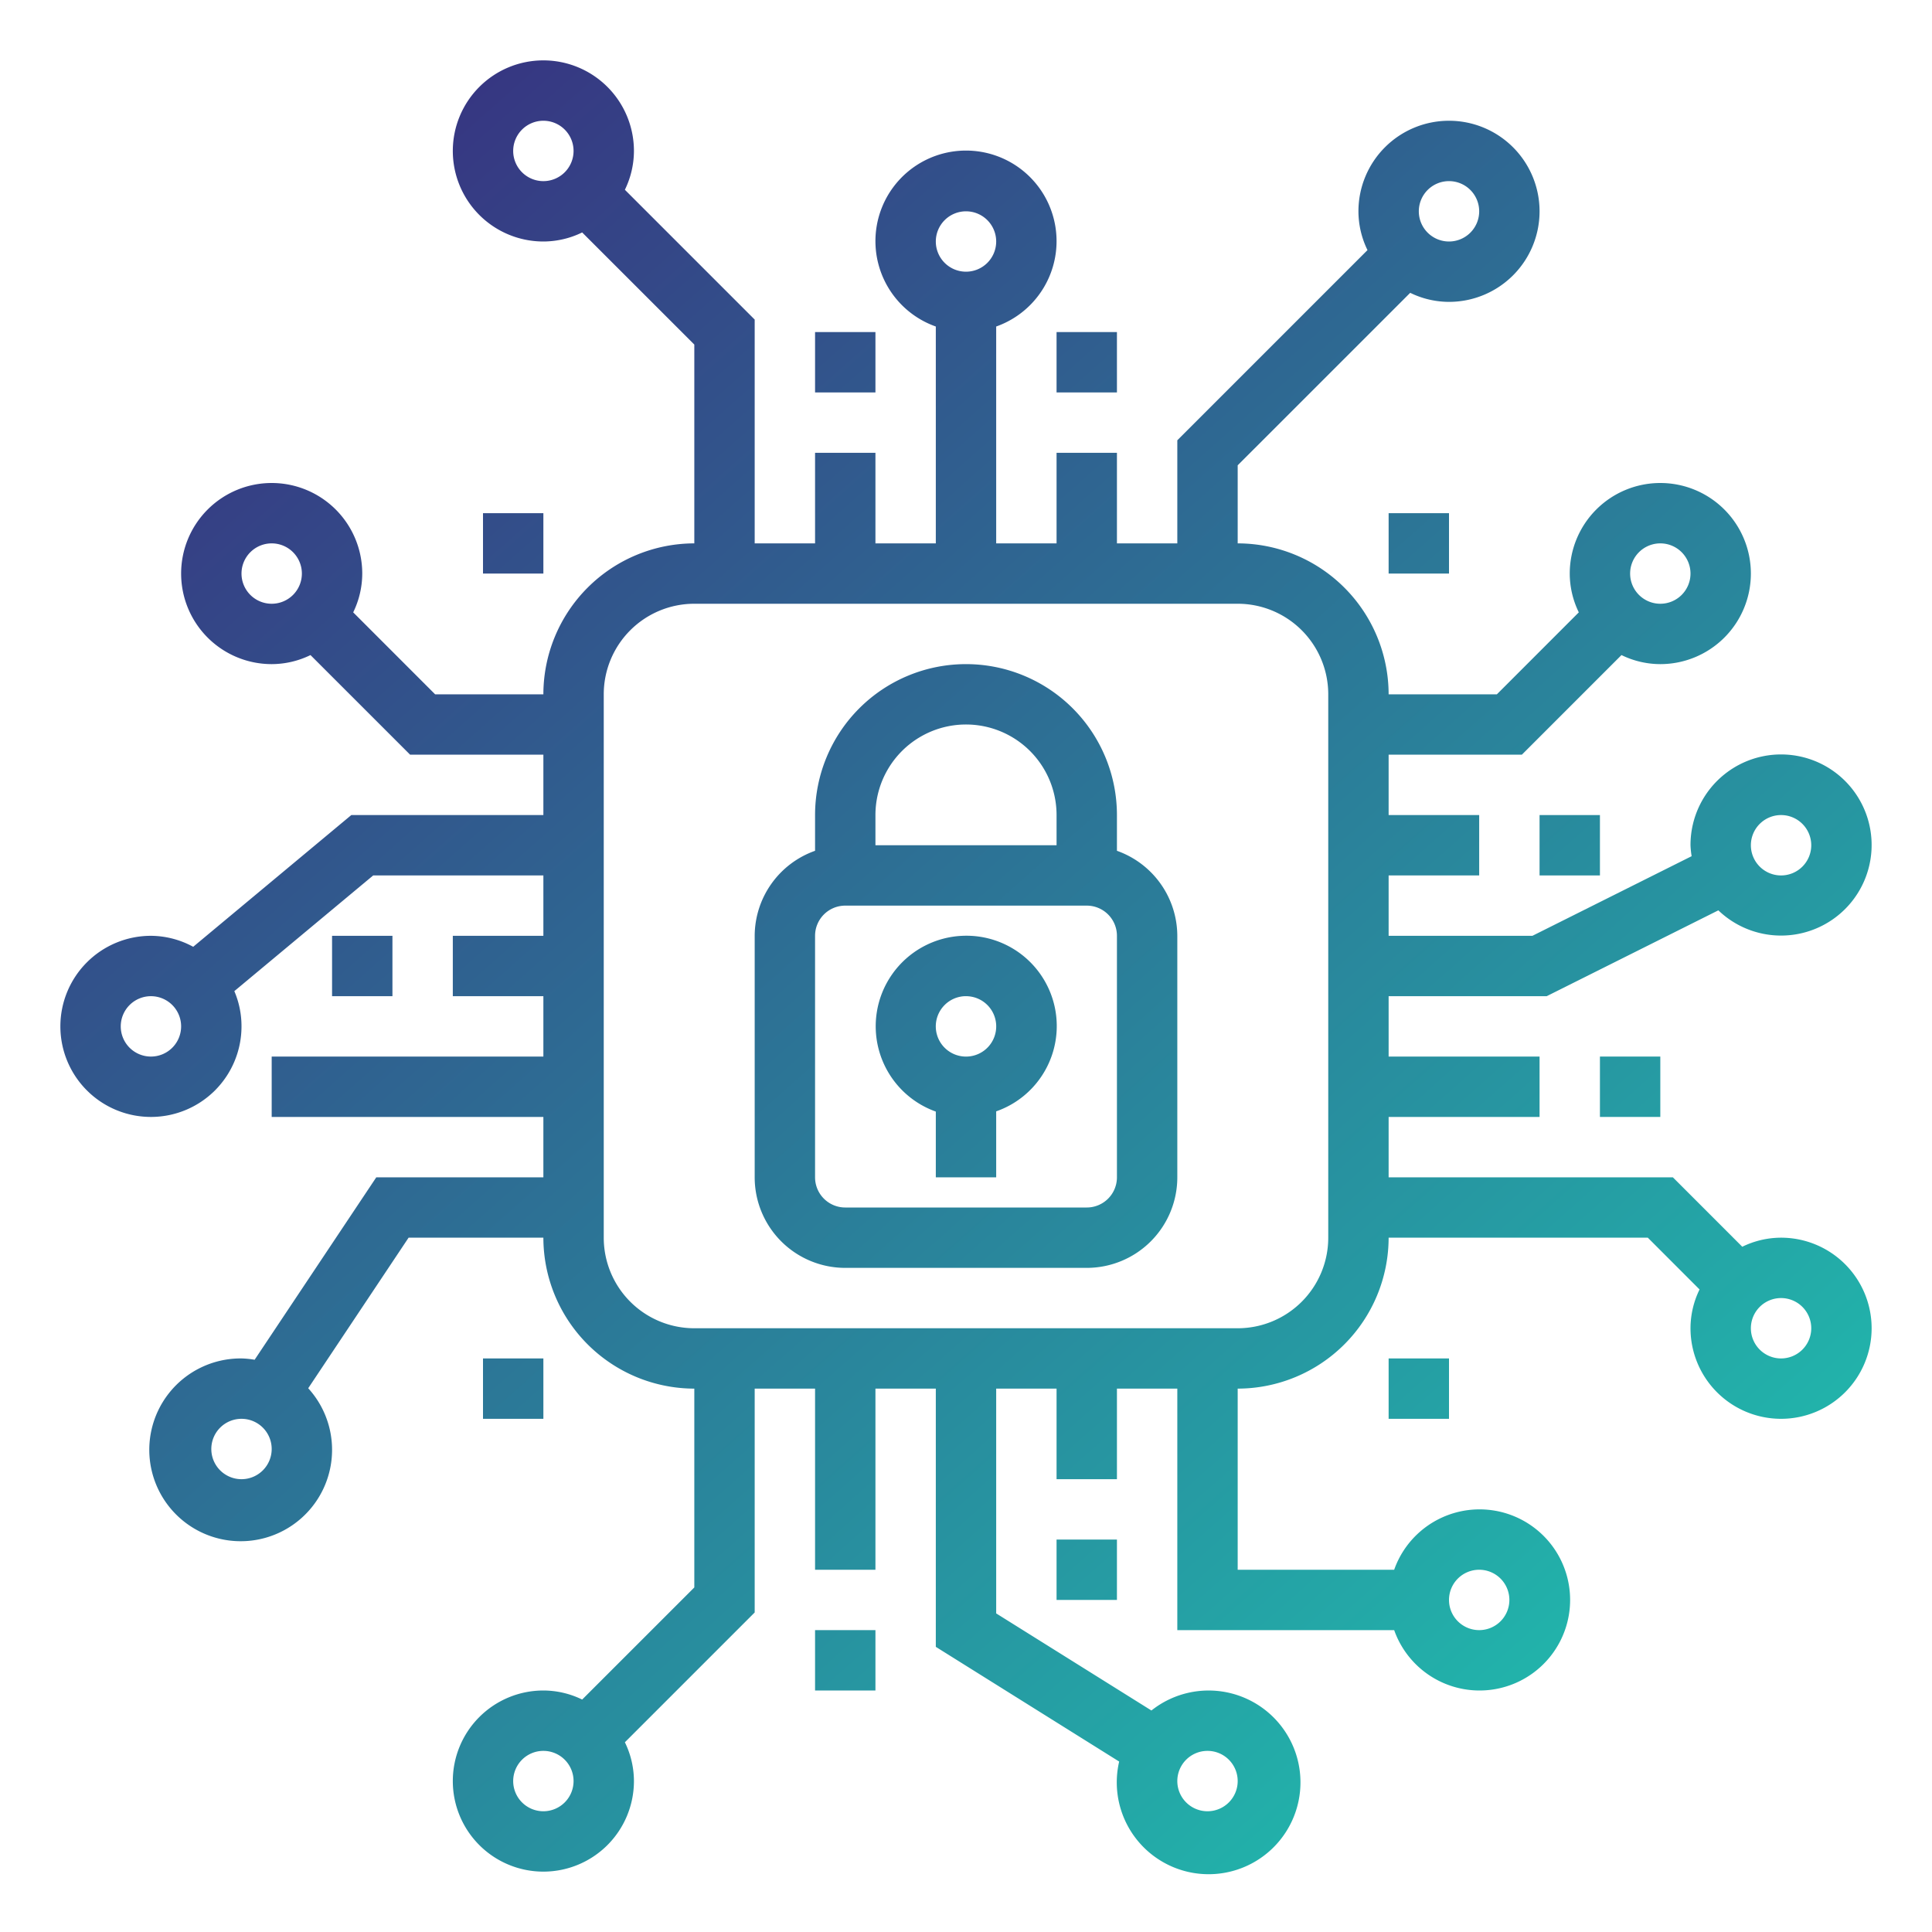 <svg id="Layer_1" data-name="Layer 1" xmlns="http://www.w3.org/2000/svg" xmlns:xlink="http://www.w3.org/1999/xlink" width="512" height="512" viewBox="0 0 512 512"><defs><style>.cls-1{fill:url(#linear-gradient);}.cls-2{fill:url(#linear-gradient-2);}.cls-3{fill:url(#linear-gradient-3);}.cls-4{fill:url(#linear-gradient-4);}.cls-5{fill:url(#linear-gradient-5);}.cls-6{fill:url(#linear-gradient-6);}.cls-7{fill:url(#linear-gradient-7);}.cls-8{fill:url(#linear-gradient-8);}.cls-9{fill:url(#linear-gradient-9);}.cls-10{fill:url(#linear-gradient-10);}.cls-11{fill:url(#linear-gradient-11);}.cls-12{fill:url(#linear-gradient-12);}.cls-13{fill:url(#linear-gradient-13);}.cls-14{fill:url(#linear-gradient-14);}</style><linearGradient id="linear-gradient" x1="137.21" y1="-1.91" x2="488.21" y2="394.09" gradientUnits="userSpaceOnUse"><stop offset="0" stop-color="#373481"/><stop offset="1" stop-color="#21b7ac"/></linearGradient><linearGradient id="linear-gradient-2" x1="158.39" y1="-20.69" x2="509.39" y2="375.31" xlink:href="#linear-gradient"/><linearGradient id="linear-gradient-3" x1="14.21" y1="107.11" x2="365.21" y2="503.11" xlink:href="#linear-gradient"/><linearGradient id="linear-gradient-4" x1="-33.54" y1="149.44" x2="317.46" y2="545.44" xlink:href="#linear-gradient"/><linearGradient id="linear-gradient-5" x1="-13.89" y1="132.02" x2="337.11" y2="528.02" xlink:href="#linear-gradient"/><linearGradient id="linear-gradient-6" x1="173.05" y1="-33.68" x2="524.05" y2="362.32" xlink:href="#linear-gradient"/><linearGradient id="linear-gradient-7" x1="181.2" y1="-40.9" x2="532.2" y2="355.1" xlink:href="#linear-gradient"/><linearGradient id="linear-gradient-8" x1="198.51" y1="-56.25" x2="549.51" y2="339.75" xlink:href="#linear-gradient"/><linearGradient id="linear-gradient-9" x1="64.1" y1="62.89" x2="415.1" y2="458.89" xlink:href="#linear-gradient"/><linearGradient id="linear-gradient-10" x1="87.32" y1="42.31" x2="438.32" y2="438.31" xlink:href="#linear-gradient"/><linearGradient id="linear-gradient-11" x1="-47.09" y1="161.44" x2="303.91" y2="557.44" xlink:href="#linear-gradient"/><linearGradient id="linear-gradient-12" x1="64.6" y1="62.44" x2="415.6" y2="458.44" xlink:href="#linear-gradient"/><linearGradient id="linear-gradient-13" x1="68.77" y1="58.75" x2="419.77" y2="454.75" xlink:href="#linear-gradient"/><linearGradient id="linear-gradient-14" x1="75.46" y1="52.82" x2="426.46" y2="448.82" xlink:href="#linear-gradient"/></defs><g id="Processor_security" data-name="Processor security"><path class="cls-1" d="M216,88h16v16H216Z"/><path class="cls-2" d="M424,280h16v16H424Z"/><path class="cls-3" d="M280,408h16v16H280Z"/><path class="cls-4" d="M216,432h16v16H216Z"/><path class="cls-5" d="M88,248h16v16H88Z"/><path class="cls-6" d="M280,88h16v16H280Z"/><path class="cls-7" d="M408,216h16v16H408Z"/><path class="cls-8" d="M368,136h16v16H368Z"/><path class="cls-9" d="M128,136h16v16H128Z"/><path class="cls-10" d="M368,360h16v16H368Z"/><path class="cls-11" d="M128,360h16v16H128Z"/><path class="cls-12" d="M255.06,248A24,24,0,0,0,248,294.58V312h16V294.52A23.94,23.94,0,0,0,255.06,248ZM264,271.69a8,8,0,0,1-7.68,8.31h0a8,8,0,0,1-.64-16H256a8,8,0,0,1,8,7.68Z"/><path class="cls-13" d="M296,225.47V216a40,40,0,0,0-80,0v9.47A24,24,0,0,0,200,248v64a24,24,0,0,0,24,24h64a24,24,0,0,0,24-24V248A24,24,0,0,0,296,225.47ZM232,216a24,24,0,0,1,48,0v8H232Zm64,96a8,8,0,0,1-8,8H224a8,8,0,0,1-8-8V248a8,8,0,0,1,8-8h64a8,8,0,0,1,8,8Z"/><path class="cls-14" d="M472,328a23.5,23.5,0,0,0-10.28,2.4L443.32,312H368V296h40V280H368V264h41.89l45.49-22.75A24,24,0,1,0,448,224a23.56,23.56,0,0,0,.3,2.9L406.11,248H368V232h24V216H368V200h35.31l26.4-26.4A23.54,23.54,0,0,0,440,176a24,24,0,1,0-24-24,23.5,23.5,0,0,0,2.4,10.28L396.69,184H368a40.05,40.05,0,0,0-40-40V123.31L373.72,77.6A23.5,23.5,0,0,0,384,80a24,24,0,1,0-24-24,23.5,23.5,0,0,0,2.4,10.28L312,116.68V144H296V120H280v24H264V86.53a24,24,0,1,0-16,0V144H232V120H216v24H200V84.69l-34.4-34.4A23.54,23.54,0,0,0,168,40a24,24,0,1,0-24,24,23.5,23.5,0,0,0,10.28-2.4L184,91.31V144a40.05,40.05,0,0,0-40,40H115.31L93.6,162.28A23.5,23.5,0,0,0,96,152a24,24,0,1,0-24,24,23.5,23.5,0,0,0,10.28-2.4l26.4,26.4H144v16H93.1L51.2,250.91A23.68,23.68,0,0,0,40,248a24,24,0,1,0,24,24h0a23.6,23.6,0,0,0-1.9-9.34L98.9,232H144v16H120v16h24v16H72v16h72v16H99.72L67.48,360.35A23.86,23.86,0,0,0,64,360a24.22,24.22,0,1,0,17.68,7.9l26.6-39.9H144a40.05,40.05,0,0,0,40,40v52.69L154.28,450.4A23.5,23.5,0,0,0,144,448a24,24,0,1,0,24,24,23.5,23.5,0,0,0-2.4-10.28l34.4-34.4V368h16v48h16V368h16v68.43l48.59,30.4a24.34,24.34,0,1,0,8.55-13.53L264,427.57V368h16v24h16V368h16v64h57.47a24,24,0,1,0,0-16H328V368a40.05,40.05,0,0,0,40-40h68.69l13.71,13.72A23.5,23.5,0,0,0,448,352a24,24,0,1,0,24-24Zm0-112a8,8,0,1,1-8,8A8,8,0,0,1,472,216Zm-32-72a8,8,0,1,1-8,8A8,8,0,0,1,440,144ZM384,48a8,8,0,1,1-8,8A8,8,0,0,1,384,48ZM256,56a8,8,0,1,1-8,8A8,8,0,0,1,256,56ZM136,40a8,8,0,1,1,8,8A8,8,0,0,1,136,40ZM64,152a8,8,0,1,1,8,8A8,8,0,0,1,64,152ZM40,280a8,8,0,1,1,8-8A8,8,0,0,1,40,280ZM64,392a8,8,0,1,1,8-8A8,8,0,0,1,64,392Zm80,88a8,8,0,1,1,8-8A8,8,0,0,1,144,480Zm176-16a8,8,0,1,1-8,8A8,8,0,0,1,320,464Zm72-48a8,8,0,1,1-8,8A8,8,0,0,1,392,416Zm-40-88a24,24,0,0,1-24,24H184a24,24,0,0,1-24-24V184a24,24,0,0,1,24-24H328a24,24,0,0,1,24,24Zm120,32a8,8,0,1,1,8-8A8,8,0,0,1,472,360Z"/></g></svg>